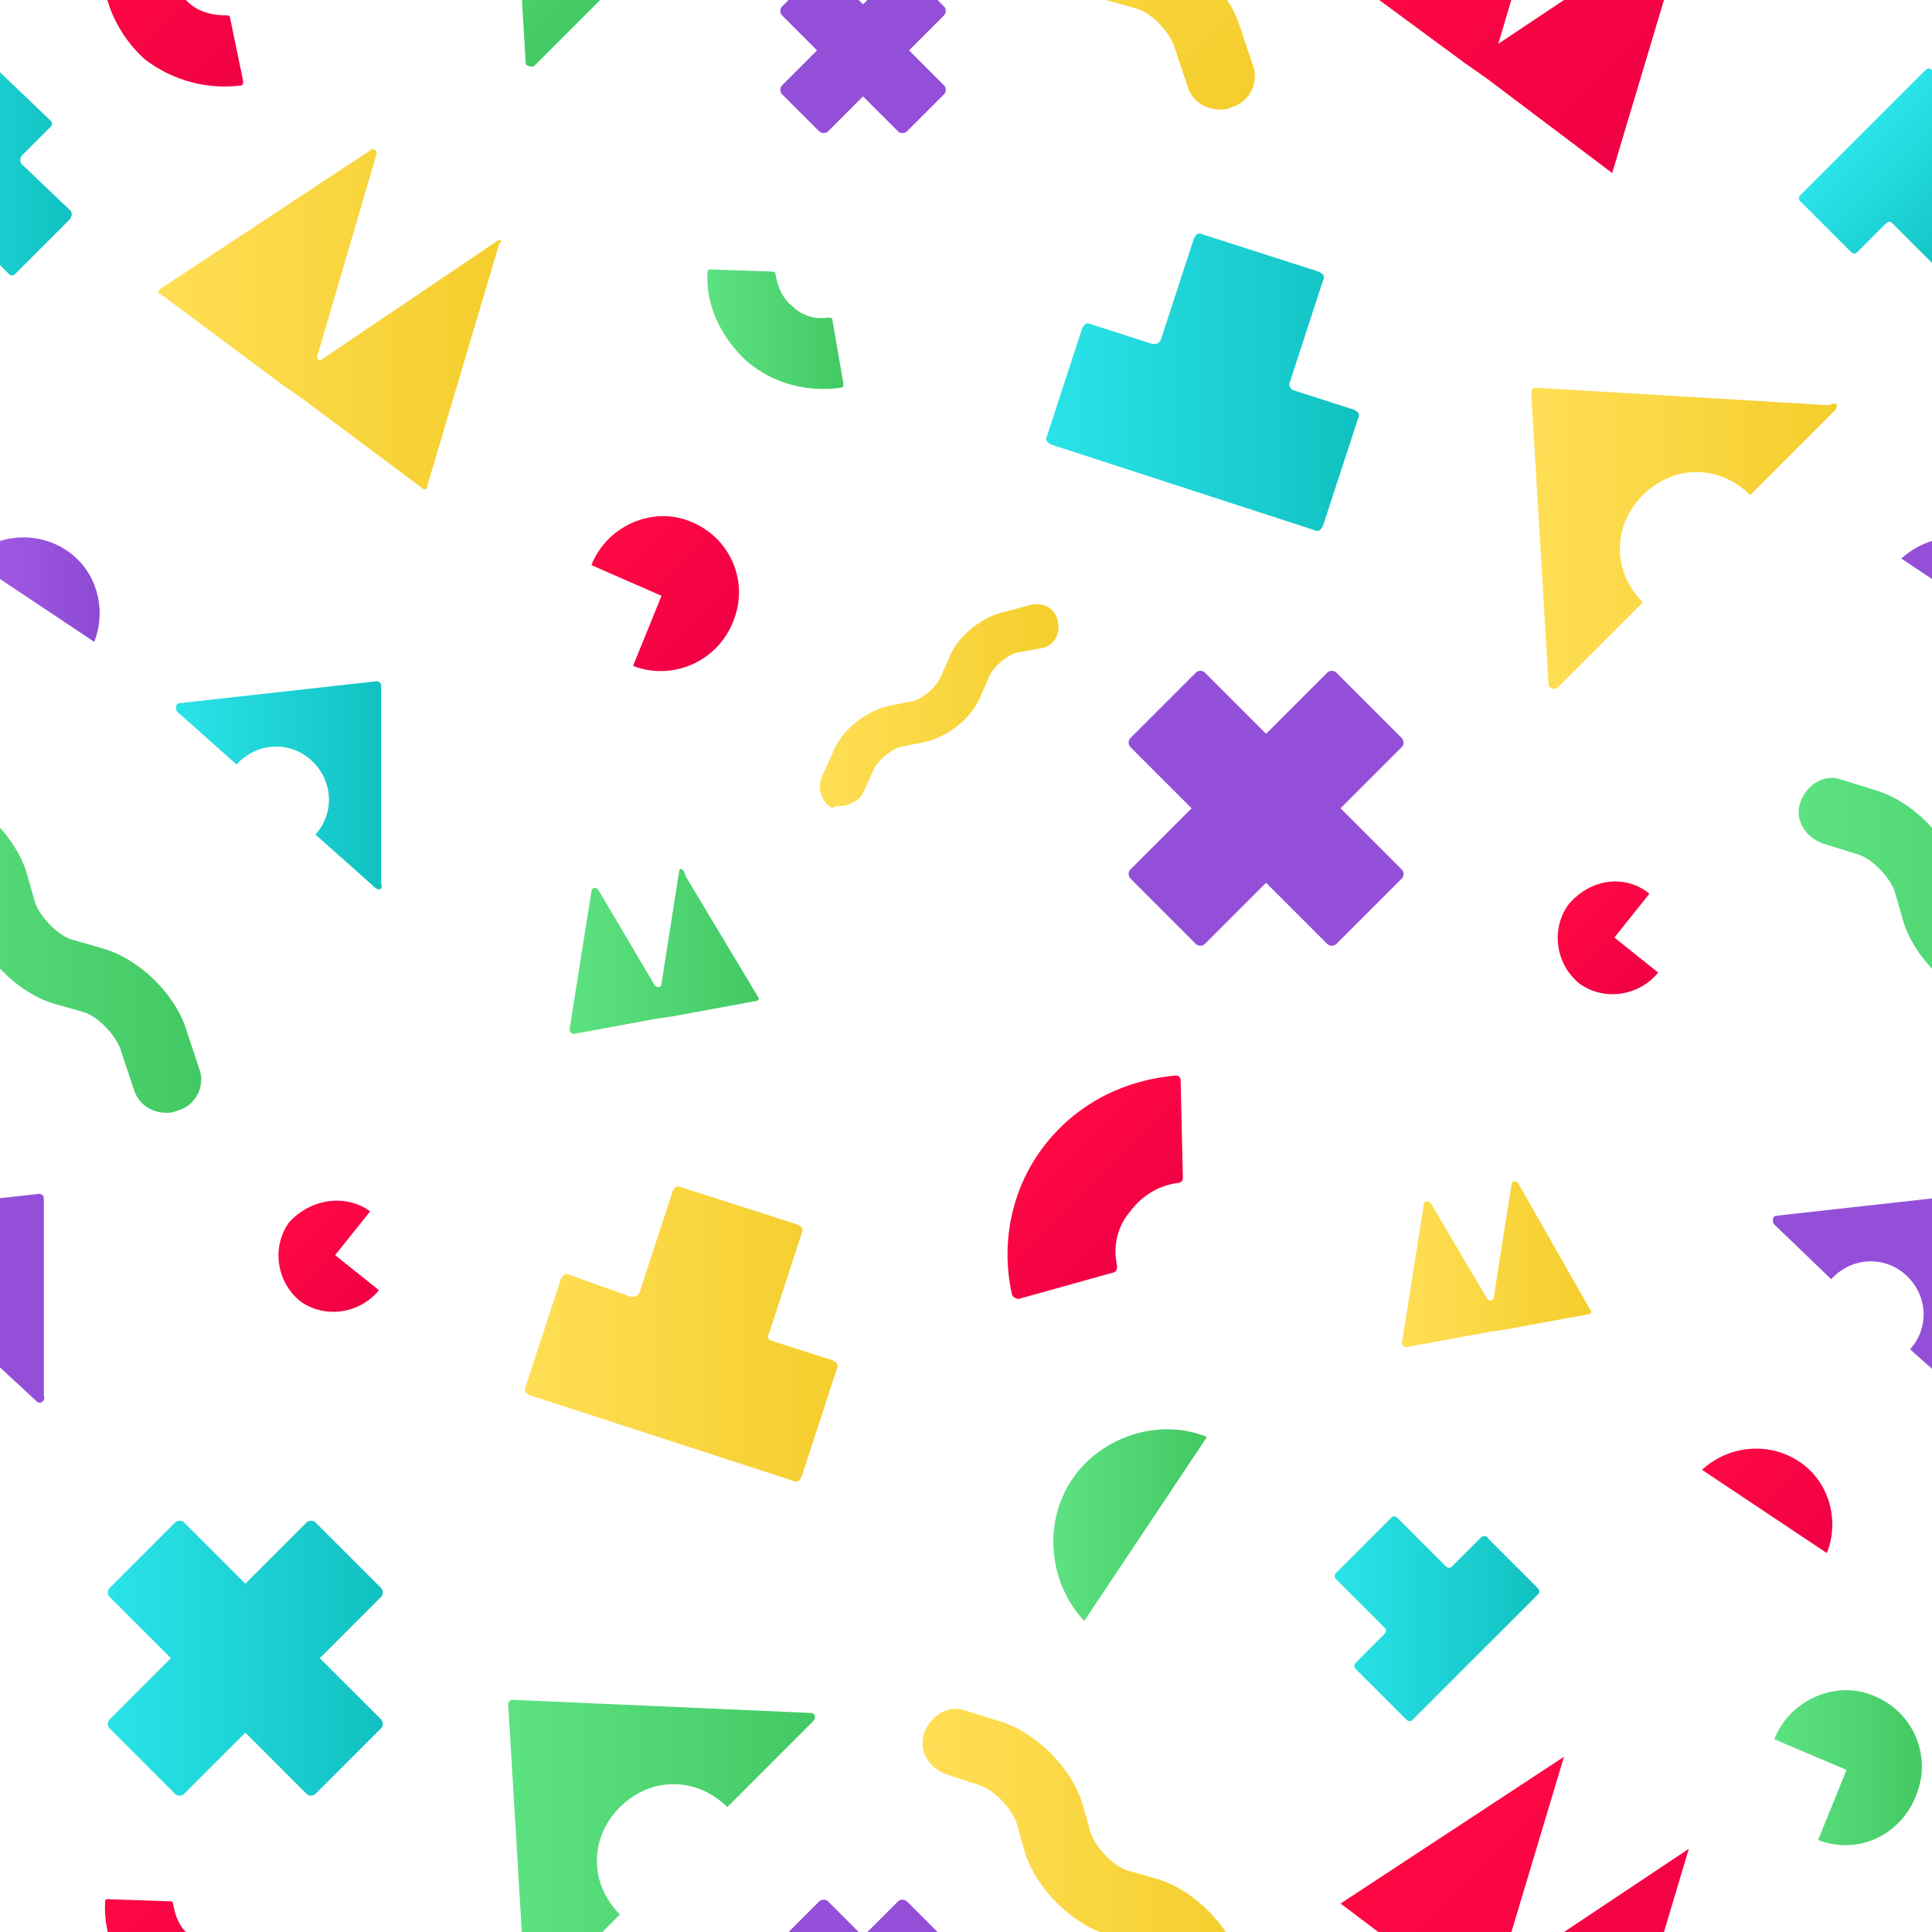 <?xml version="1.0" encoding="utf-8"?>
<!-- Generator: Adobe Illustrator 22.1.0, SVG Export Plug-In . SVG Version: 6.00 Build 0)  -->
<svg version="1.1" id="Layer_2" xmlns="http://www.w3.org/2000/svg" xmlns:xlink="http://www.w3.org/1999/xlink" x="0px" y="0px"
	 viewBox="0 0 88.2 88.2" style="enable-background:new 0 0 88.2 88.2;" xml:space="preserve">
<style type="text/css">
	.st0{clip-path:url(#SVGID_2_);fill:#FFFFFF;}
	.st1{clip-path:url(#SVGID_2_);fill:#944FD8;}
	.st2{clip-path:url(#SVGID_2_);fill:url(#SVGID_3_);}
	.st3{clip-path:url(#SVGID_2_);fill:url(#SVGID_4_);}
	.st4{clip-path:url(#SVGID_2_);fill:url(#SVGID_5_);}
	.st5{clip-path:url(#SVGID_2_);fill:url(#SVGID_6_);}
	.st6{clip-path:url(#SVGID_2_);fill:url(#SVGID_7_);}
	.st7{clip-path:url(#SVGID_2_);fill:url(#SVGID_8_);}
	.st8{clip-path:url(#SVGID_2_);fill:url(#SVGID_9_);}
	.st9{clip-path:url(#SVGID_2_);fill:url(#SVGID_10_);}
	.st10{clip-path:url(#SVGID_2_);fill:url(#SVGID_11_);}
	.st11{clip-path:url(#SVGID_2_);fill:url(#SVGID_12_);}
	.st12{clip-path:url(#SVGID_2_);fill:url(#SVGID_13_);}
	.st13{clip-path:url(#SVGID_2_);fill:url(#SVGID_14_);}
	.st14{clip-path:url(#SVGID_2_);fill:url(#SVGID_15_);}
	.st15{clip-path:url(#SVGID_2_);fill:url(#SVGID_16_);}
	.st16{clip-path:url(#SVGID_2_);fill:url(#SVGID_17_);}
	.st17{clip-path:url(#SVGID_2_);fill:url(#SVGID_18_);}
	.st18{clip-path:url(#SVGID_2_);fill:url(#SVGID_19_);}
	.st19{clip-path:url(#SVGID_2_);fill:url(#SVGID_20_);}
	.st20{clip-path:url(#SVGID_2_);fill:url(#SVGID_21_);}
	.st21{clip-path:url(#SVGID_2_);fill:url(#SVGID_22_);}
	.st22{clip-path:url(#SVGID_2_);fill:url(#SVGID_23_);}
	.st23{clip-path:url(#SVGID_2_);fill:url(#SVGID_24_);}
	.st24{clip-path:url(#SVGID_2_);}
	.st25{fill:url(#SVGID_25_);}
	.st26{fill:url(#SVGID_26_);}
	.st27{fill:url(#SVGID_27_);}
	.st28{fill:url(#SVGID_28_);}
	.st29{clip-path:url(#SVGID_2_);fill:url(#SVGID_29_);}
	.st30{clip-path:url(#SVGID_2_);fill:url(#SVGID_30_);}
	.st31{clip-path:url(#SVGID_2_);fill:url(#SVGID_31_);}
	.st32{clip-path:url(#SVGID_2_);fill:url(#SVGID_32_);}
	.st33{fill:url(#SVGID_33_);}
</style>
<g>
	<g>
		<defs>
			<rect id="SVGID_1_" width="88.2" height="88.2"/>
		</defs>
		<clipPath id="SVGID_2_">
			<use xlink:href="#SVGID_1_"  style="overflow:visible;"/>
		</clipPath>
		<rect class="st0" width="88.2" height="88.2"/>
		<path class="st1" d="M61.2,36.9l2.8-2.8c0.1-0.1,0.1-0.3,0-0.4l-3-3c-0.1-0.1-0.3-0.1-0.4,0l-2.8,2.8l-2.8-2.8
			c-0.1-0.1-0.3-0.1-0.4,0l-3,3c-0.1,0.1-0.1,0.3,0,0.4l2.8,2.8l-2.8,2.8c-0.1,0.1-0.1,0.3,0,0.4l3,3c0.1,0.1,0.3,0.1,0.4,0l2.8-2.8
			l2.8,2.8c0.1,0.1,0.3,0.1,0.4,0l3-3c0.1-0.1,0.1-0.3,0-0.4L61.2,36.9z"/>
		<path class="st1" d="M41.5,90.5l1.6-1.6c0.1-0.1,0.1-0.3,0-0.4l-1.7-1.7c-0.1-0.1-0.3-0.1-0.4,0l-1.6,1.6l-1.6-1.6
			c-0.1-0.1-0.3-0.1-0.4,0l-1.7,1.7c-0.1,0.1-0.1,0.3,0,0.4l1.6,1.6l-1.6,1.6c-0.1,0.1-0.1,0.3,0,0.4l1.7,1.7c0.1,0.1,0.3,0.1,0.4,0
			l1.6-1.6l1.6,1.6c0.1,0.1,0.3,0.1,0.4,0l1.7-1.7c0.1-0.1,0.1-0.3,0-0.4L41.5,90.5z"/>
		<path class="st1" d="M41.5,2.3l1.6-1.6c0.1-0.1,0.1-0.3,0-0.4l-1.7-1.7c-0.1-0.1-0.3-0.1-0.4,0l-1.6,1.6l-1.6-1.6
			c-0.1-0.1-0.3-0.1-0.4,0l-1.7,1.7c-0.1,0.1-0.1,0.3,0,0.4l1.6,1.6l-1.6,1.6c-0.1,0.1-0.1,0.3,0,0.4L37.4,6c0.1,0.1,0.3,0.1,0.4,0
			l1.6-1.6L41,6c0.1,0.1,0.3,0.1,0.4,0l1.7-1.7c0.1-0.1,0.1-0.3,0-0.4L41.5,2.3z"/>
		<linearGradient id="SVGID_3_" gradientUnits="userSpaceOnUse" x1="4.955" y1="75.737" x2="17.399" y2="75.737">
			<stop  offset="5.128210e-03" style="stop-color:#2AE3E8"/>
			<stop  offset="1" style="stop-color:#11C1C1"/>
		</linearGradient>
		<path class="st2" d="M14.6,75.7l2.8-2.8c0.1-0.1,0.1-0.3,0-0.4l-3-3c-0.1-0.1-0.3-0.1-0.4,0l-2.8,2.8l-2.8-2.8
			c-0.1-0.1-0.3-0.1-0.4,0l-3,3c-0.1,0.1-0.1,0.3,0,0.4l2.8,2.8L5,78.5c-0.1,0.1-0.1,0.3,0,0.4l3,3c0.1,0.1,0.3,0.1,0.4,0l2.8-2.8
			l2.8,2.8c0.1,0.1,0.3,0.1,0.4,0l3-3c0.1-0.1,0.1-0.3,0-0.4L14.6,75.7z"/>
		<linearGradient id="SVGID_4_" gradientUnits="userSpaceOnUse" x1="7.27" y1="14.58" x2="22.927" y2="14.58">
			<stop  offset="5.128210e-03" style="stop-color:#FFDE55"/>
			<stop  offset="1" style="stop-color:#F4CE2C"/>
		</linearGradient>
		<path class="st3" d="M22.7,11l-8,5.4c-0.1,0.1-0.3,0-0.2-0.2L17.2,7c0-0.1-0.1-0.2-0.2-0.2l-9.7,6.4c-0.1,0.1-0.1,0.2,0,0.2
			l5.5,4.1l1,0.7l5.5,4.1c0.1,0.1,0.2,0,0.2-0.1l3.3-11.1C23,11,22.8,10.9,22.7,11z"/>
		<linearGradient id="SVGID_5_" gradientUnits="userSpaceOnUse" x1="65.842" y1="-5.909" x2="76.6" y2="4.85">
			<stop  offset="5.128210e-03" style="stop-color:#FF0844"/>
			<stop  offset="1" style="stop-color:#EF0044"/>
		</linearGradient>
		<polygon class="st4" points="77.1,-3.8 68.4,2 71.4,-8.1 61.2,-1.3 66.9,2.9 67.9,3.6 73.6,7.9 		"/>
		<linearGradient id="SVGID_6_" gradientUnits="userSpaceOnUse" x1="65.842" y1="82.339" x2="76.6" y2="93.098">
			<stop  offset="5.128210e-03" style="stop-color:#FF0844"/>
			<stop  offset="1" style="stop-color:#EF0044"/>
		</linearGradient>
		<polygon class="st5" points="77.1,84.4 68.4,90.2 71.4,80.2 61.2,86.9 66.9,91.2 67.9,91.9 73.6,96.1 		"/>
		<linearGradient id="SVGID_7_" gradientUnits="userSpaceOnUse" x1="25.969" y1="43.326" x2="34.594" y2="43.326">
			<stop  offset="0" style="stop-color:#5DE282"/>
			<stop  offset="1" style="stop-color:#43C963"/>
		</linearGradient>
		<path class="st6" d="M31,39.8l-0.8,5.1c0,0.2-0.2,0.2-0.3,0.1l-2.6-4.4c-0.1-0.1-0.3-0.1-0.3,0.1l-1,6.3c0,0.1,0.1,0.2,0.2,0.2
			l3.8-0.7l0.7-0.1l3.8-0.7c0.1,0,0.2-0.1,0.1-0.2l-3.3-5.5C31.2,39.6,31,39.6,31,39.8z"/>
		<linearGradient id="SVGID_8_" gradientUnits="userSpaceOnUse" x1="63.923" y1="57.649" x2="72.548" y2="57.649">
			<stop  offset="5.128210e-03" style="stop-color:#FFDE55"/>
			<stop  offset="1" style="stop-color:#F4CE2C"/>
		</linearGradient>
		<path class="st7" d="M69,54.1l-0.8,5.1c0,0.2-0.2,0.2-0.3,0.1l-2.6-4.4c-0.1-0.1-0.3-0.1-0.3,0.1l-1,6.3c0,0.1,0.1,0.2,0.2,0.2
			l3.8-0.7l0.7-0.1l3.8-0.7c0.1,0,0.2-0.1,0.1-0.2L69.3,54C69.2,53.9,69,53.9,69,54.1z"/>
		<linearGradient id="SVGID_9_" gradientUnits="userSpaceOnUse" x1="47.874" y1="17.411" x2="62.085" y2="17.411">
			<stop  offset="5.128210e-03" style="stop-color:#2AE3E8"/>
			<stop  offset="1" style="stop-color:#11C1C1"/>
		</linearGradient>
		<path class="st8" d="M58.9,17.4l1.5-4.6c0.1-0.2,0-0.3-0.2-0.4l-5.3-1.7c-0.2-0.1-0.3,0-0.4,0.2L53,15.5c-0.1,0.2-0.2,0.2-0.4,0.2
			l-2.8-0.9c-0.2-0.1-0.3,0-0.4,0.2l-1.6,4.9c-0.1,0.2,0,0.3,0.2,0.4l12,3.9c0.2,0.1,0.3,0,0.4-0.2l1.6-4.9c0.1-0.2,0-0.3-0.2-0.4
			l-2.8-0.9C58.9,17.7,58.8,17.6,58.9,17.4z"/>
		<linearGradient id="SVGID_10_" gradientUnits="userSpaceOnUse" x1="24.048" y1="60.862" x2="38.258" y2="60.862">
			<stop  offset="5.128210e-03" style="stop-color:#FFDE55"/>
			<stop  offset="1" style="stop-color:#F4CE2C"/>
		</linearGradient>
		<path class="st9" d="M35.1,60.9l1.5-4.6c0.1-0.2,0-0.3-0.2-0.4l-5.3-1.7c-0.2-0.1-0.3,0-0.4,0.2l-1.5,4.6
			c-0.1,0.2-0.2,0.2-0.4,0.2L26,58.2c-0.2-0.1-0.3,0-0.4,0.2l-1.6,4.9c-0.1,0.2,0,0.3,0.2,0.4l12,3.9c0.2,0.1,0.3,0,0.4-0.2l1.6-4.9
			c0.1-0.2,0-0.3-0.2-0.4l-2.8-0.9C35.1,61.2,35,61,35.1,60.9z"/>
		<linearGradient id="SVGID_11_" gradientUnits="userSpaceOnUse" x1="61.008" y1="73.873" x2="70.299" y2="73.873">
			<stop  offset="5.128210e-03" style="stop-color:#2AE3E8"/>
			<stop  offset="1" style="stop-color:#11C1C1"/>
		</linearGradient>
		<path class="st10" d="M67.6,70.2l-1.3,1.3c-0.1,0.1-0.2,0.1-0.3,0l-2.2-2.2c-0.1-0.1-0.2-0.1-0.3,0l-2.5,2.5
			c-0.1,0.1-0.1,0.2,0,0.3l2.2,2.2c0.1,0.1,0.1,0.2,0,0.3l-1.3,1.3c-0.1,0.1-0.1,0.2,0,0.3l2.3,2.3c0.1,0.1,0.2,0.1,0.3,0l5.7-5.7
			c0.1-0.1,0.1-0.2,0-0.3l-2.3-2.3C67.9,70.1,67.7,70.1,67.6,70.2z"/>
		<linearGradient id="SVGID_12_" gradientUnits="userSpaceOnUse" x1="85.122" y1="6.103" x2="90.193" y2="11.173">
			<stop  offset="5.128210e-03" style="stop-color:#2AE3E8"/>
			<stop  offset="1" style="stop-color:#11C1C1"/>
		</linearGradient>
		<path class="st11" d="M91.4,9.6l-2.2-2.2c-0.1-0.1-0.1-0.2,0-0.3l1.3-1.3c0.1-0.1,0.1-0.2,0-0.3l-2.3-2.3c-0.1-0.1-0.2-0.1-0.3,0
			l-5.7,5.7c-0.1,0.1-0.1,0.2,0,0.3l2.3,2.3c0.1,0.1,0.2,0.1,0.3,0l1.3-1.3c0.1-0.1,0.2-0.1,0.3,0l2.2,2.2c0.1,0.1,0.2,0.1,0.3,0
			l2.5-2.5C91.5,9.8,91.5,9.7,91.4,9.6z"/>
		<linearGradient id="SVGID_13_" gradientUnits="userSpaceOnUse" x1="-6.037" y1="7.838" x2="3.254" y2="7.838">
			<stop  offset="5.128210e-03" style="stop-color:#2AE3E8"/>
			<stop  offset="1" style="stop-color:#11C1C1"/>
		</linearGradient>
		<path class="st12" d="M3.2,9.6L1,7.5C0.9,7.4,0.9,7.2,1,7.1l1.3-1.3c0.1-0.1,0.1-0.2,0-0.3L0,3.3c-0.1-0.1-0.2-0.1-0.3,0L-6,8.9
			C-6.1,9-6.1,9.2-6,9.3l2.3,2.3c0.1,0.1,0.2,0.1,0.3,0l1.3-1.3c0.1-0.1,0.2-0.1,0.3,0l2.2,2.2c0.1,0.1,0.2,0.1,0.3,0l2.5-2.5
			C3.3,9.8,3.3,9.7,3.2,9.6z"/>
		<path class="st1" d="M1.7,64L-1,61.5c0.9-1,0.8-2.5-0.2-3.4c-1-0.9-2.5-0.8-3.4,0.2l-2.7-2.4c-0.1-0.1-0.1-0.4,0.1-0.4l9-1
			c0.1,0,0.2,0.1,0.2,0.2l0,9C2.1,64,1.8,64.1,1.7,64z"/>
		<path class="st1" d="M89.9,64l-2.7-2.4c0.9-1,0.8-2.5-0.2-3.4c-1-0.9-2.5-0.8-3.4,0.2L81,55.9c-0.1-0.1-0.1-0.4,0.1-0.4l9-1
			c0.1,0,0.2,0.1,0.2,0.2l0,9C90.3,64,90.1,64.1,89.9,64z"/>
		<linearGradient id="SVGID_14_" gradientUnits="userSpaceOnUse" x1="8.084" y1="35.852" x2="17.493" y2="35.852">
			<stop  offset="5.128210e-03" style="stop-color:#2AE3E8"/>
			<stop  offset="1" style="stop-color:#11C1C1"/>
		</linearGradient>
		<path class="st13" d="M17.1,40.5l-2.7-2.4c0.9-1,0.8-2.5-0.2-3.4c-1-0.9-2.5-0.8-3.4,0.2l-2.7-2.4c-0.1-0.1-0.1-0.4,0.1-0.4l9-1
			c0.1,0,0.2,0.1,0.2,0.2l0,9C17.5,40.6,17.3,40.7,17.1,40.5z"/>
		<linearGradient id="SVGID_15_" gradientUnits="userSpaceOnUse" x1="70.061" y1="24.458" x2="83.873" y2="24.458">
			<stop  offset="5.128210e-03" style="stop-color:#FFDE55"/>
			<stop  offset="1" style="stop-color:#F4CE2C"/>
		</linearGradient>
		<path class="st14" d="M83.8,18.7l-3.9,3.9c-1.4-1.4-3.5-1.4-4.9,0c-1.4,1.4-1.4,3.5,0,4.9l-3.9,3.9c-0.1,0.1-0.4,0-0.4-0.1
			l-0.8-13.4c0-0.1,0.1-0.2,0.2-0.2l13.4,0.8C83.9,18.3,83.9,18.5,83.8,18.7z"/>
		<linearGradient id="SVGID_16_" gradientUnits="userSpaceOnUse" x1="23.392" y1="84.33" x2="37.203" y2="84.33">
			<stop  offset="0" style="stop-color:#5DE282"/>
			<stop  offset="1" style="stop-color:#43C963"/>
		</linearGradient>
		<path class="st15" d="M37.1,78.6l-3.9,3.9c-1.4-1.4-3.5-1.4-4.9,0c-1.4,1.4-1.4,3.5,0,4.9l-3.9,3.9c-0.1,0.1-0.4,0-0.4-0.1
			l-0.8-13.4c0-0.1,0.1-0.2,0.2-0.2L37,78.2C37.2,78.2,37.3,78.4,37.1,78.6z"/>
		<linearGradient id="SVGID_17_" gradientUnits="userSpaceOnUse" x1="23.456" y1="-10.76" x2="30.829" y2="-3.387">
			<stop  offset="0" style="stop-color:#5DE282"/>
			<stop  offset="1" style="stop-color:#43C963"/>
		</linearGradient>
		<path class="st16" d="M37.1-9.7l-3.9,3.9c-1.4-1.4-3.5-1.4-4.9,0c-1.4,1.4-1.4,3.5,0,4.9l-3.9,3.9c-0.1,0.1-0.4,0-0.4-0.1
			l-0.8-13.4c0-0.1,0.1-0.2,0.2-0.2L37-10.1C37.2-10.1,37.3-9.8,37.1-9.7z"/>
		<linearGradient id="SVGID_18_" gradientUnits="userSpaceOnUse" x1="78.906" y1="65.835" x2="83.695" y2="70.623">
			<stop  offset="5.128210e-03" style="stop-color:#FF0844"/>
			<stop  offset="1" style="stop-color:#EF0044"/>
		</linearGradient>
		<path class="st17" d="M83.4,70.9l-5.7-3.8c1.2-1.1,3-1.3,4.4-0.4C83.5,67.6,84,69.4,83.4,70.9z"/>
		<linearGradient id="SVGID_19_" gradientUnits="userSpaceOnUse" x1="-1.445" y1="26.898" x2="4.535" y2="26.898">
			<stop  offset="5.128210e-03" style="stop-color:#A55CE5"/>
			<stop  offset="1" style="stop-color:#8D4AD3"/>
		</linearGradient>
		<path class="st18" d="M4.3,29.3l-5.7-3.8c1.2-1.1,3-1.3,4.4-0.4C4.4,26,4.9,27.8,4.3,29.3z"/>
		<path class="st1" d="M92.5,29.3l-5.7-3.8c1.2-1.1,3-1.3,4.4-0.4C92.6,26,93.1,27.8,92.5,29.3z"/>
		<linearGradient id="SVGID_20_" gradientUnits="userSpaceOnUse" x1="48.082" y1="69.607" x2="55.112" y2="69.607">
			<stop  offset="0" style="stop-color:#5DE282"/>
			<stop  offset="1" style="stop-color:#43C963"/>
		</linearGradient>
		<path class="st19" d="M55.1,65.6L49.5,74c-1.6-1.7-1.9-4.4-0.6-6.4S52.9,64.7,55.1,65.6z"/>
		<linearGradient id="SVGID_21_" gradientUnits="userSpaceOnUse" x1="47.846" y1="52.023" x2="52.392" y2="56.569">
			<stop  offset="5.128210e-03" style="stop-color:#FF0844"/>
			<stop  offset="1" style="stop-color:#EF0044"/>
		</linearGradient>
		<path class="st20" d="M47.6,52.4c-1.5,2-1.9,4.5-1.4,6.7c0,0.1,0.2,0.2,0.3,0.2l4.3-1.2c0.1,0,0.2-0.1,0.2-0.3
			c-0.2-0.9,0-1.8,0.6-2.5c0.6-0.8,1.4-1.2,2.2-1.3c0.1,0,0.2-0.1,0.2-0.2l-0.1-4.5c0-0.1-0.1-0.2-0.2-0.2
			C51.3,49.3,49.1,50.4,47.6,52.4z"/>
		<linearGradient id="SVGID_22_" gradientUnits="userSpaceOnUse" x1="32.178" y1="14.992" x2="38.576" y2="14.992">
			<stop  offset="0" style="stop-color:#5DE282"/>
			<stop  offset="1" style="stop-color:#43C963"/>
		</linearGradient>
		<path class="st21" d="M34.1,16.5c1.3,1.1,2.9,1.4,4.3,1.2c0.1,0,0.1-0.1,0.1-0.2L38,14.6c0-0.1-0.1-0.1-0.2-0.1
			c-0.6,0.1-1.2-0.1-1.6-0.5c-0.5-0.4-0.7-0.9-0.8-1.5c0-0.1-0.1-0.1-0.1-0.1l-2.9-0.1c-0.1,0-0.1,0.1-0.1,0.1
			C32.2,13.9,32.9,15.4,34.1,16.5z"/>
		<linearGradient id="SVGID_23_" gradientUnits="userSpaceOnUse" x1="5.023" y1="-1.798" x2="10.837" y2="4.016">
			<stop  offset="5.128210e-03" style="stop-color:#FF0844"/>
			<stop  offset="1" style="stop-color:#EF0044"/>
		</linearGradient>
		<path class="st22" d="M6.6,2.7C7.9,3.7,9.5,4.1,11,3.9c0.1,0,0.1-0.1,0.1-0.2l-0.6-2.9c0-0.1-0.1-0.1-0.2-0.1
			C9.8,0.7,9.2,0.6,8.7,0.2C8.2-0.2,8-0.8,7.9-1.3c0-0.1-0.1-0.1-0.1-0.1L4.8-1.5c-0.1,0-0.1,0.1-0.1,0.1C4.7,0.1,5.4,1.6,6.6,2.7z"
			/>
		<linearGradient id="SVGID_24_" gradientUnits="userSpaceOnUse" x1="5.023" y1="86.45" x2="10.837" y2="92.264">
			<stop  offset="5.128210e-03" style="stop-color:#FF0844"/>
			<stop  offset="1" style="stop-color:#EF0044"/>
		</linearGradient>
		<path class="st23" d="M6.6,90.9c1.3,1.1,2.9,1.4,4.3,1.2c0.1,0,0.1-0.1,0.1-0.2L10.5,89c0-0.1-0.1-0.1-0.2-0.1
			c-0.6,0.1-1.2-0.1-1.6-0.5C8.2,88,8,87.5,7.9,86.9c0-0.1-0.1-0.1-0.1-0.1l-2.9-0.1c-0.1,0-0.1,0.1-0.1,0.1
			C4.7,88.4,5.4,89.9,6.6,90.9z"/>
		<g class="st24">
			<linearGradient id="SVGID_25_" gradientUnits="userSpaceOnUse" x1="-6.037" y1="43.151" x2="9.127" y2="43.151">
				<stop  offset="0" style="stop-color:#5DE282"/>
				<stop  offset="1" style="stop-color:#43C963"/>
			</linearGradient>
			<path class="st25" d="M7.6,50.8c-0.7,0-1.3-0.4-1.5-1.1l-0.6-1.8c-0.2-0.6-1-1.5-1.7-1.7l-1.4-0.4c-1.6-0.5-3.2-2.1-3.7-3.7
				l-0.4-1.4c-0.2-0.6-1-1.5-1.7-1.7L-5,38.5c-0.8-0.3-1.3-1.1-1-1.9c0.3-0.8,1.1-1.3,1.9-1l1.6,0.5c1.6,0.5,3.2,2.1,3.7,3.7
				l0.4,1.4c0.2,0.6,1,1.5,1.7,1.7l1.4,0.4C6.4,43.8,8,45.4,8.5,47l0.6,1.8c0.3,0.8-0.2,1.7-1,1.9C7.9,50.8,7.7,50.8,7.6,50.8z"/>
		</g>
		<g class="st24">
			<linearGradient id="SVGID_26_" gradientUnits="userSpaceOnUse" x1="82.211" y1="43.151" x2="97.375" y2="43.151">
				<stop  offset="0" style="stop-color:#5DE282"/>
				<stop  offset="1" style="stop-color:#43C963"/>
			</linearGradient>
			<path class="st26" d="M95.8,50.8c-0.7,0-1.3-0.4-1.5-1.1l-0.6-1.8c-0.2-0.6-1-1.5-1.7-1.7l-1.4-0.4c-1.6-0.5-3.2-2.1-3.7-3.7
				l-0.4-1.4c-0.2-0.6-1-1.5-1.7-1.7l-1.6-0.5c-0.8-0.3-1.3-1.1-1-1.9c0.3-0.8,1.1-1.3,1.9-1l1.6,0.5c1.6,0.5,3.2,2.1,3.7,3.7
				l0.4,1.4c0.2,0.6,1,1.5,1.7,1.7l1.4,0.4c1.6,0.5,3.2,2.1,3.7,3.7l0.6,1.8c0.3,0.8-0.2,1.7-1,1.9C96.1,50.8,96,50.8,95.8,50.8z"/>
		</g>
		<g class="st24">
			<linearGradient id="SVGID_27_" gradientUnits="userSpaceOnUse" x1="42.87" y1="-10.107" x2="57.192" y2="4.215">
				<stop  offset="5.128210e-03" style="stop-color:#FFDE55"/>
				<stop  offset="1" style="stop-color:#F4CE2C"/>
			</linearGradient>
			<path class="st27" d="M55.7,5c-0.7,0-1.3-0.4-1.5-1.1l-0.6-1.8c-0.2-0.6-1-1.5-1.7-1.7l-1.4-0.4C49-0.5,47.4-2,46.9-3.7l-0.4-1.4
				c-0.2-0.6-1-1.5-1.7-1.7l-1.6-0.5c-0.8-0.3-1.3-1.1-1-1.9c0.3-0.8,1.1-1.3,1.9-1l1.6,0.5c1.6,0.5,3.2,2.1,3.7,3.7l0.4,1.4
				c0.2,0.6,1,1.5,1.7,1.7l1.4,0.4c1.6,0.5,3.2,2.1,3.7,3.7L57.2,3c0.3,0.8-0.2,1.7-1,1.9C56,5,55.9,5,55.7,5z"/>
		</g>
		<g class="st24">
			<linearGradient id="SVGID_28_" gradientUnits="userSpaceOnUse" x1="42.112" y1="85.639" x2="57.276" y2="85.639">
				<stop  offset="5.128210e-03" style="stop-color:#FFDE55"/>
				<stop  offset="1" style="stop-color:#F4CE2C"/>
			</linearGradient>
			<path class="st28" d="M55.7,93.3c-0.7,0-1.3-0.4-1.5-1.1l-0.6-1.8c-0.2-0.6-1-1.5-1.7-1.7l-1.4-0.4c-1.6-0.5-3.2-2.1-3.7-3.7
				l-0.4-1.4c-0.2-0.6-1-1.5-1.7-1.7L43.2,81c-0.8-0.3-1.3-1.1-1-1.9c0.3-0.8,1.1-1.3,1.9-1l1.6,0.5c1.6,0.5,3.2,2.1,3.7,3.7
				l0.4,1.4c0.2,0.6,1,1.5,1.7,1.7l1.4,0.4c1.6,0.5,3.2,2.1,3.7,3.7l0.6,1.8c0.3,0.8-0.2,1.7-1,1.9C56,93.3,55.9,93.3,55.7,93.3z"/>
		</g>
		<linearGradient id="SVGID_29_" gradientUnits="userSpaceOnUse" x1="13.523" y1="55.561" x2="17.183" y2="59.221">
			<stop  offset="5.128210e-03" style="stop-color:#FF0844"/>
			<stop  offset="1" style="stop-color:#EF0044"/>
		</linearGradient>
		<path class="st29" d="M16.9,55.3l-1.6,2l2,1.6c-0.9,1.1-2.5,1.3-3.6,0.5c-1.1-0.9-1.3-2.5-0.5-3.6C14.2,54.7,15.8,54.5,16.9,55.3z
			"/>
		<linearGradient id="SVGID_30_" gradientUnits="userSpaceOnUse" x1="71.913" y1="41.038" x2="75.573" y2="44.699">
			<stop  offset="5.128210e-03" style="stop-color:#FF0844"/>
			<stop  offset="1" style="stop-color:#EF0044"/>
		</linearGradient>
		<path class="st30" d="M75.3,40.8l-1.6,2l2,1.6c-0.9,1.1-2.5,1.3-3.6,0.5c-1.1-0.9-1.3-2.5-0.5-3.6C72.6,40.1,74.2,39.9,75.3,40.8z
			"/>
		<linearGradient id="SVGID_31_" gradientUnits="userSpaceOnUse" x1="27.865" y1="24.566" x2="32.813" y2="29.514">
			<stop  offset="5.128210e-03" style="stop-color:#FF0844"/>
			<stop  offset="1" style="stop-color:#EF0044"/>
		</linearGradient>
		<path class="st31" d="M28.9,30.4l1.3-3.2L27,25.8c0.7-1.8,2.8-2.7,4.5-2c1.8,0.7,2.7,2.7,2,4.5C32.8,30.2,30.7,31.1,28.9,30.4z"/>
		<linearGradient id="SVGID_32_" gradientUnits="userSpaceOnUse" x1="81.04" y1="80.722" x2="87.788" y2="80.722">
			<stop  offset="0" style="stop-color:#5DE282"/>
			<stop  offset="1" style="stop-color:#43C963"/>
		</linearGradient>
		<path class="st32" d="M83,84l1.3-3.2L81,79.4c0.7-1.8,2.8-2.7,4.5-2c1.8,0.7,2.7,2.7,2,4.5C86.8,83.8,84.8,84.7,83,84z"/>
		<g class="st24">
			<linearGradient id="SVGID_33_" gradientUnits="userSpaceOnUse" x1="37.397" y1="32.247" x2="48.322" y2="32.247">
				<stop  offset="5.128210e-03" style="stop-color:#FFDE55"/>
				<stop  offset="1" style="stop-color:#F4CE2C"/>
			</linearGradient>
			<path class="st33" d="M38.3,36.8c0.4,0,0.9-0.2,1.1-0.6l0.5-1.1c0.2-0.4,0.8-0.9,1.2-1l1-0.2c1.1-0.2,2.3-1.1,2.7-2.2l0.4-0.9
				c0.2-0.4,0.8-0.9,1.2-1l1.1-0.2c0.6-0.1,0.9-0.6,0.8-1.2c-0.1-0.6-0.6-0.9-1.2-0.8L46,27.9c-1.1,0.2-2.3,1.1-2.7,2.2l-0.4,0.9
				c-0.2,0.4-0.8,0.9-1.2,1l-1,0.2c-1.1,0.2-2.3,1.1-2.7,2.2l-0.5,1.1c-0.2,0.5,0,1.1,0.5,1.4C38.1,36.8,38.2,36.8,38.3,36.8z"/>
		</g>
	</g>
</g>
</svg>

